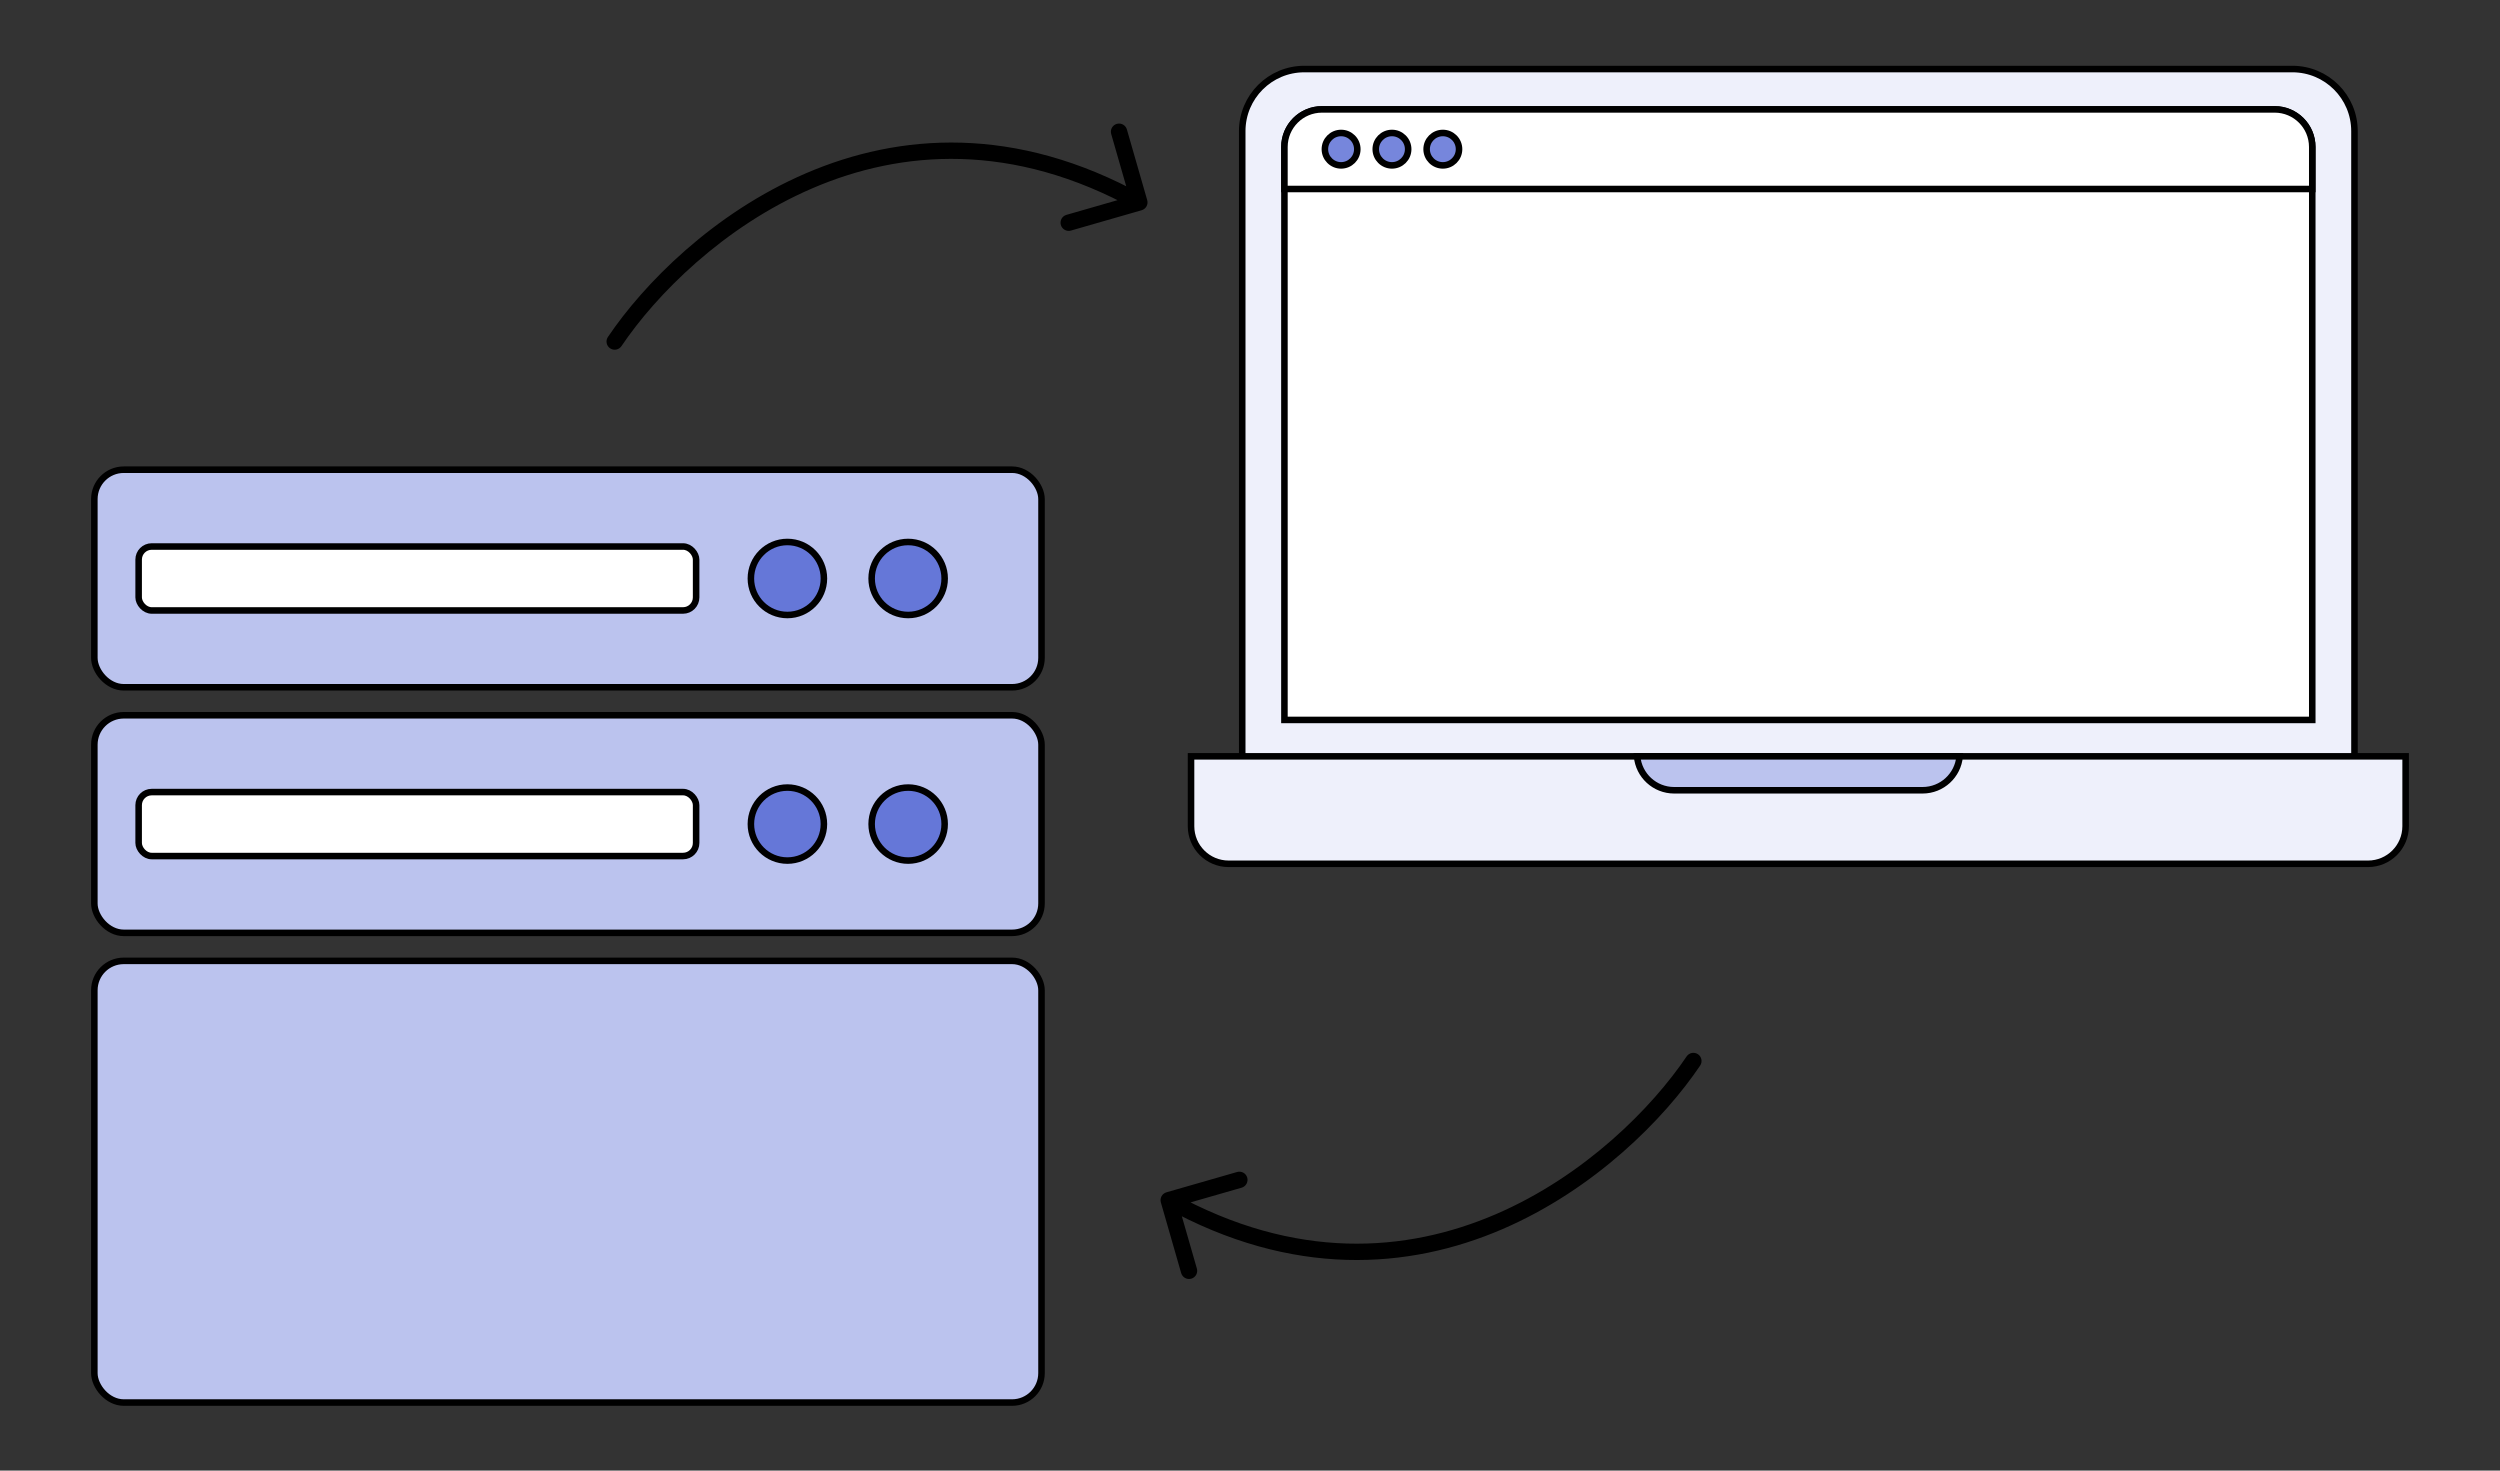 <svg width="306" height="180" viewBox="0 0 306 180" fill="none" xmlns="http://www.w3.org/2000/svg">
<rect x="0" y="0" width="306" height="180" fill="#333333" stroke="none"/>
<rect x="11.548" y="117.61" width="115.933" height="54.063" rx="3.6" fill="#BBC3EE" stroke="black" stroke-width="0.8"/>
<rect x="11.548" y="57.491" width="115.933" height="26.633" rx="3.6" fill="#BBC3EE" stroke="black" stroke-width="0.8"/>
<rect x="16.97" y="66.893" width="68.235" height="7.829" rx="1.6" fill="white" stroke="black" stroke-width="0.8"/>
<circle cx="96.377" cy="70.807" r="4.469" fill="#6577D8" stroke="black" stroke-width="0.8"/>
<circle cx="111.158" cy="70.807" r="4.469" fill="#6577D8" stroke="black" stroke-width="0.8"/>
<rect x="11.548" y="87.549" width="115.933" height="26.633" rx="3.6" fill="#BBC3EE" stroke="black" stroke-width="0.8"/>
<rect x="16.97" y="96.951" width="68.235" height="7.829" rx="1.6" fill="white" stroke="black" stroke-width="0.8"/>
<circle cx="96.377" cy="100.866" r="4.469" fill="#6577D8" stroke="black" stroke-width="0.8"/>
<circle cx="111.158" cy="100.866" r="4.469" fill="#6577D8" stroke="black" stroke-width="0.8"/>
<path d="M152.048 16.051C152.048 11.853 155.451 8.451 159.648 8.451H280.588C284.786 8.451 288.188 11.853 288.188 16.051V93.057H152.048V16.051Z" fill="#EEF0FB" stroke="black" stroke-width="0.8"/>
<path d="M157.213 17.988C157.213 15.447 159.272 13.388 161.812 13.388H278.421C280.961 13.388 283.021 15.447 283.021 17.988V88.123H157.213V17.988Z" fill="white" stroke="black" stroke-width="0.8"/>
<path d="M157.213 17.988C157.213 15.447 159.272 13.388 161.812 13.388H278.421C280.961 13.388 283.021 15.447 283.021 17.988V23.133H157.213V17.988Z" fill="white" stroke="black" stroke-width="0.8"/>
<path d="M145.783 92.574H294.449V101.13C294.449 103.671 292.39 105.73 289.849 105.73H150.383C147.842 105.73 145.783 103.671 145.783 101.13V92.574Z" fill="#EEF0FB" stroke="black" stroke-width="0.8"/>
<path d="M239.86 92.574C239.658 94.903 237.703 96.729 235.322 96.729H204.917C202.535 96.729 200.581 94.903 200.378 92.574H239.86Z" fill="#BBC3EE" stroke="black" stroke-width="0.8"/>
<circle cx="164.15" cy="18.26" r="1.984" fill="#7686DC" stroke="black" stroke-width="0.8"/>
<circle cx="170.376" cy="18.26" r="1.984" fill="#7686DC" stroke="black" stroke-width="0.8"/>
<circle cx="176.603" cy="18.26" r="1.984" fill="#7686DC" stroke="black" stroke-width="0.8"/>
<path d="M208.1 130.425C208.408 129.967 208.287 129.346 207.829 129.037C207.371 128.729 206.749 128.85 206.441 129.308L208.1 130.425ZM142.773 145.939C142.243 146.092 141.936 146.646 142.089 147.176L144.576 155.826C144.729 156.357 145.283 156.663 145.813 156.511C146.344 156.358 146.651 155.804 146.498 155.273L144.287 147.585L151.976 145.374C152.506 145.221 152.813 144.667 152.66 144.136C152.508 143.606 151.954 143.299 151.423 143.452L142.773 145.939ZM206.441 129.308C202.226 135.564 193.994 143.93 183.066 148.629C172.183 153.308 158.605 154.365 143.534 146.025L142.566 147.775C158.23 156.443 172.463 155.365 183.856 150.466C195.204 145.587 203.715 136.933 208.1 130.425L206.441 129.308Z" fill="black"/>
<path d="M74.408 41.248C74.1 41.706 74.221 42.327 74.679 42.636C75.137 42.944 75.758 42.823 76.067 42.365L74.408 41.248ZM139.734 25.734C140.265 25.581 140.572 25.027 140.419 24.497L137.932 15.847C137.779 15.316 137.225 15.01 136.694 15.162C136.164 15.315 135.857 15.869 136.01 16.4L138.221 24.088L130.532 26.299C130.001 26.452 129.695 27.006 129.848 27.536C130 28.067 130.554 28.374 131.085 28.221L139.734 25.734ZM76.067 42.365C80.282 36.109 88.513 27.742 99.442 23.044C110.324 18.365 123.902 17.308 138.974 25.648L139.942 23.898C124.277 15.23 110.045 16.308 98.652 21.207C87.304 26.085 78.793 34.739 74.408 41.248L76.067 42.365Z" fill="black"/>
</svg>
